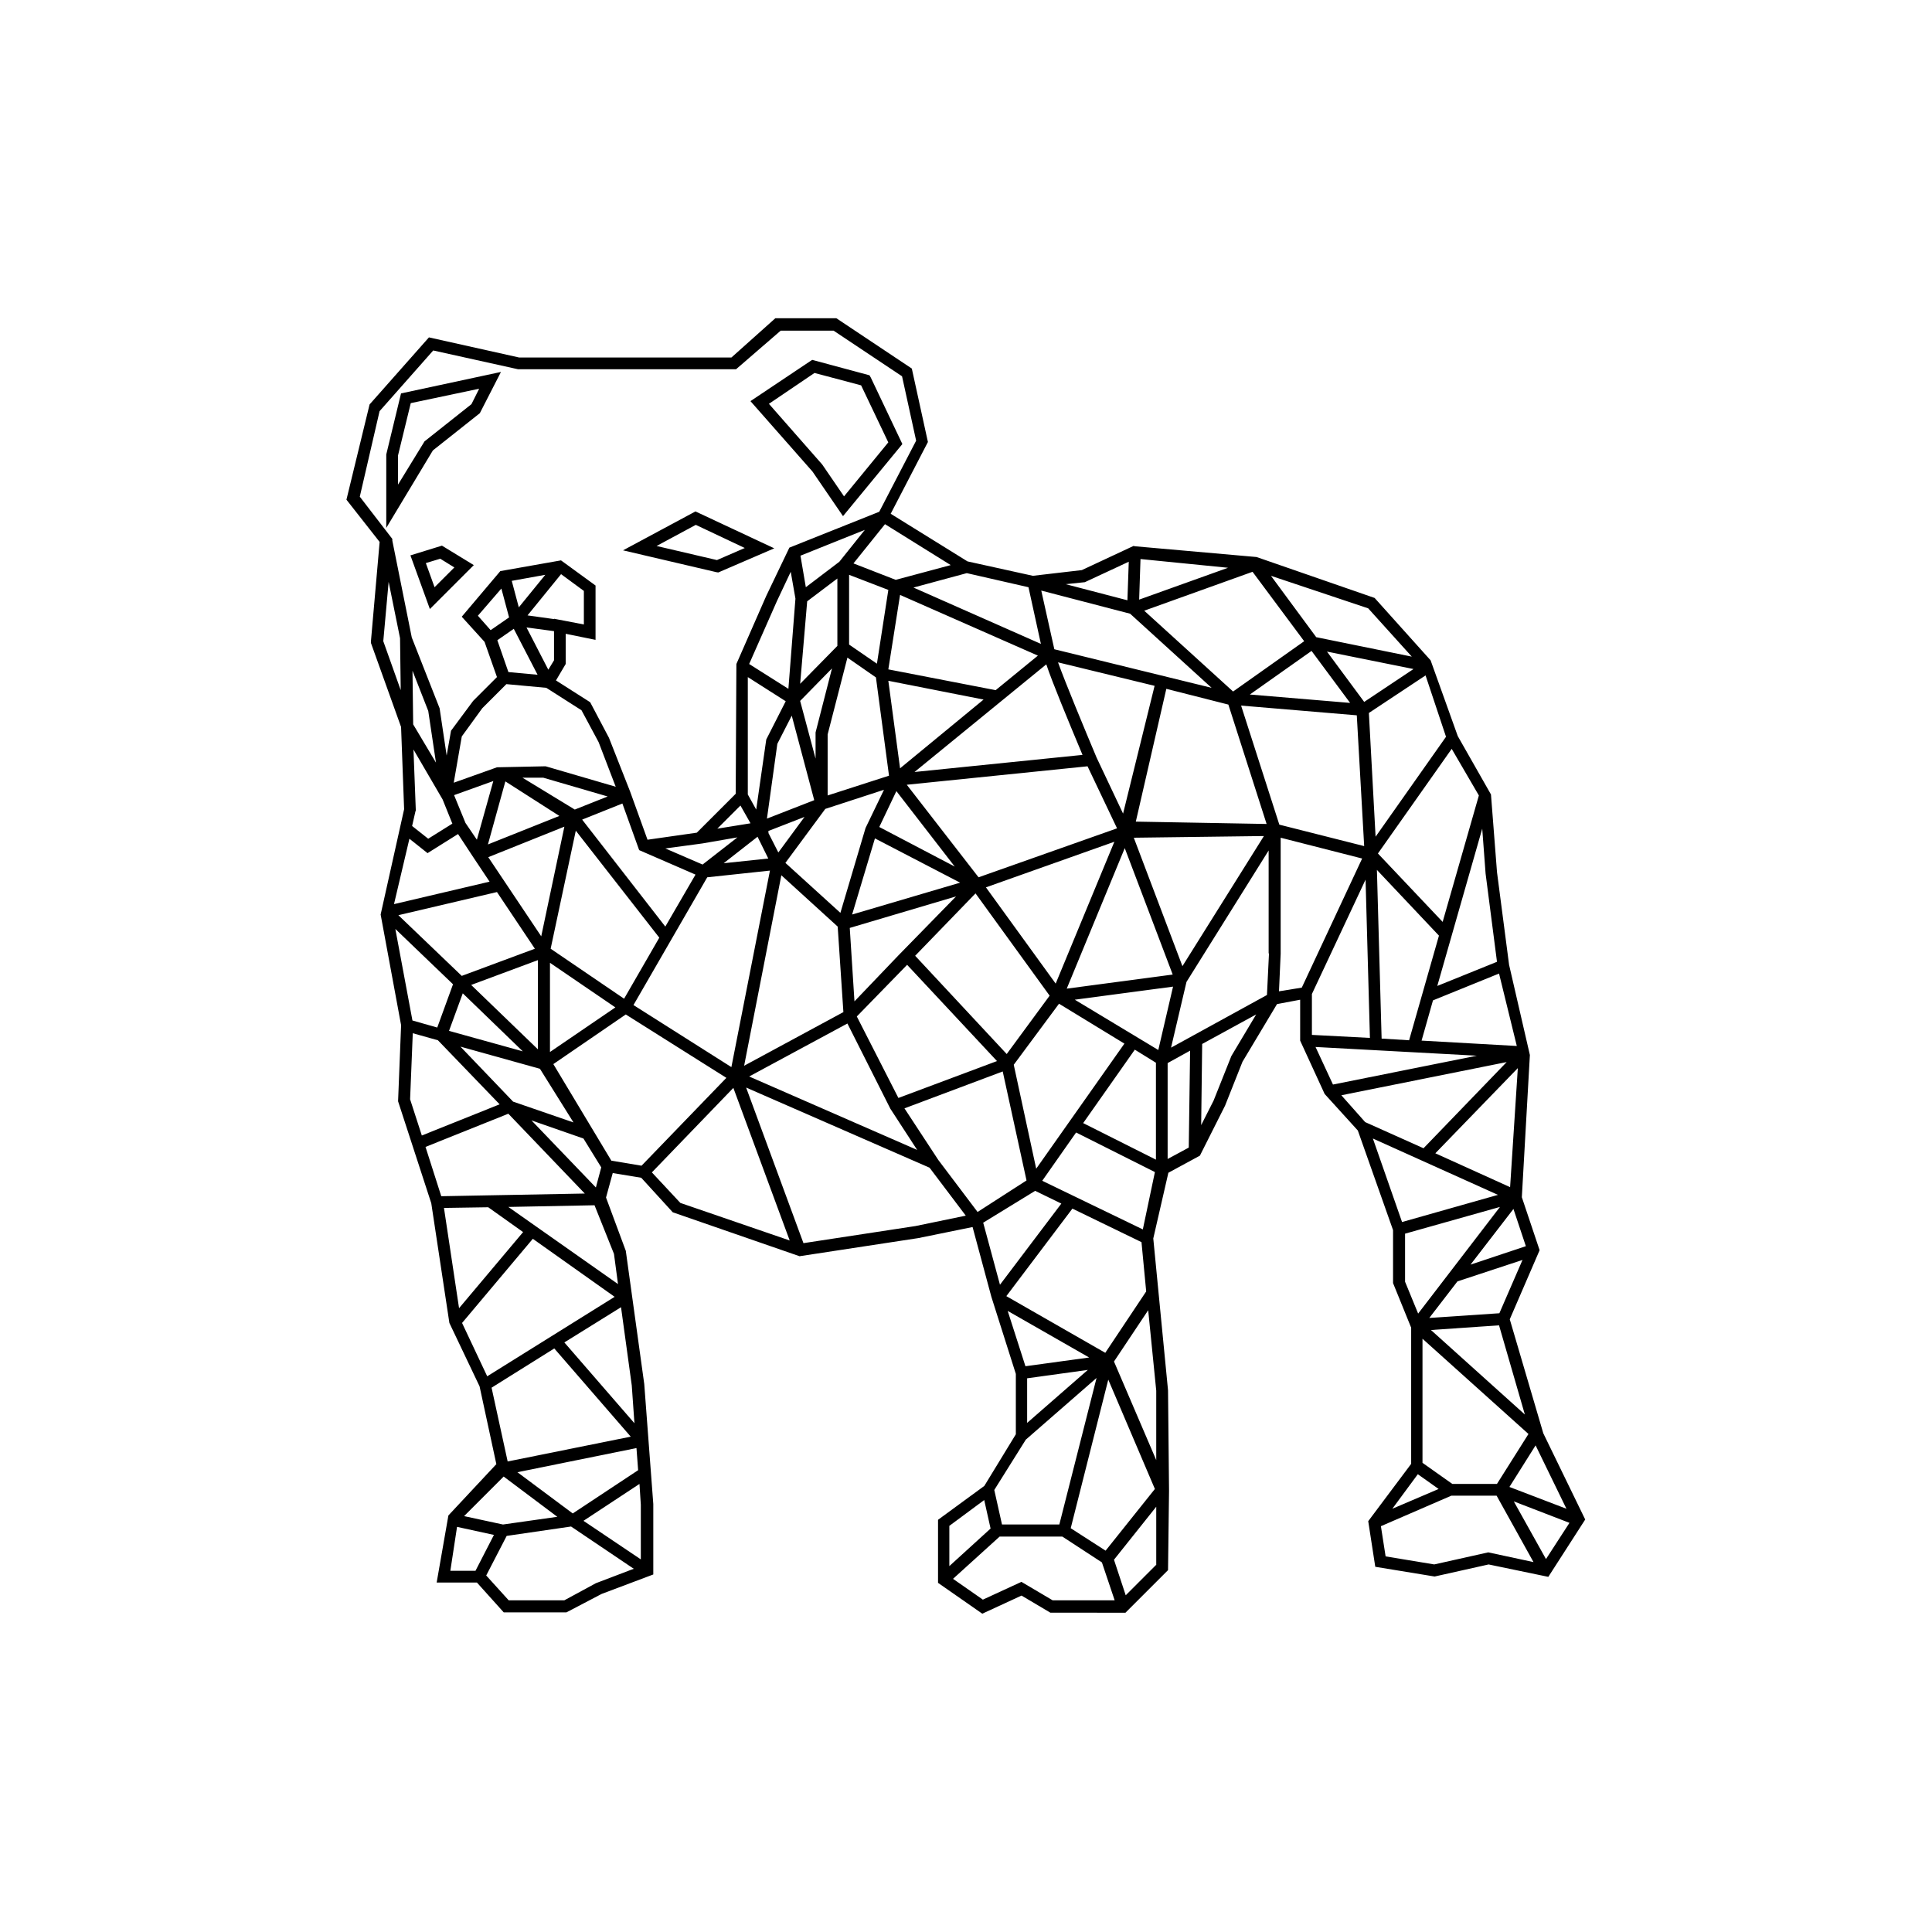 <?xml version="1.0" encoding="UTF-8"?>
<!-- Uploaded to: ICON Repo, www.svgrepo.com, Generator: ICON Repo Mixer Tools -->
<svg fill="#000000" width="800px" height="800px" version="1.1" viewBox="144 144 512 512" xmlns="http://www.w3.org/2000/svg">
 <path d="m552.99 523.84-8.887-30.215 7.91-18.309-4.711-14.043 2.133-37.68-5.512-23.906-3.199-24.527-1.602-20.617-8.797-15.465-7.199-20.086-14.84-16.531-31.281-10.844-32.172-2.844-0.445-0.09-13.688 6.398-12.977 1.512-17.328-3.82-20.352-12.621 9.863-19.02-4.266-19.461-19.996-13.332h-16.176l-11.637 10.402h-56.254l-23.906-5.332-15.73 17.773-6.133 25.238 8.797 11.199-2.312 26.395v0.355l8 22.305v0.18l0.801 21.594-6.223 27.906 5.422 29.328-0.801 20.172 8.797 27.016 4.801 31.727 8 16.797 4.445 20.617-12.707 13.598-3.109 17.773h10.664l7.109 7.91h16.617l9.332-4.887 13.688-5.156v-18.664l-2.398-31.816-4.887-35.281-5.242-14.129 1.777-6.488 7.555 1.246 8.355 9.152 33.594 11.641 31.461-4.801 14.398-2.934 4.977 18.484 6.488 20.441v15.996l-8.355 13.688-12.266 8.977v16.707l11.73 8.176 10.398-4.801 7.644 4.531 19.898 0.012 11.285-11.285 0.266-21.062-0.266-26.574-3.91-40.258 4-17.418 8.355-4.531 6.664-13.242 4.621-11.641 9.152-15.285 6.133-1.156v10.844l6.488 14.129 8.797 9.688 9.332 26.395v14.039l4.801 11.82v36.082l-11.379 15.195 1.867 12.086 15.73 2.578 14.309-3.199 15.82 3.289 9.777-15.195zm-7.82 18.043 14.754 5.688-6.223 9.598zm13.953 1.953-15.109-5.777 6.934-11.02zm-11.02-24.973-24.883-22.395 18.039-1.246zm-6.754-26.84-18.574 1.246 7.465-9.688 17.242-5.688zm7.019-17.773-14.664 4.887 11.375-14.754zm-4.176-15.641-19.816-8.977 21.863-22.574zm1.777-37.414-25.238-1.422 3.023-10.664 17.508-7.109zm-54.301-13.777 14.219-30.305 1.156 41.945-15.375-0.801zm-11.375-10.754-0.535 11.02-25.418 13.953 4.09-17.418 21.773-34.836v27.281zm-77.227 68.52-10.398-13.773-8.977-13.688 26.039-9.777 6.309 28.883zm-89.051-12.262-8-1.332-15.375-25.594 19.195-13.152 26.66 16.797zm-47.988-31.551 21.062 5.867 8.887 14.219-15.996-5.512zm1.332-59.277-3.023-7.375 10.398-3.734-4.356 15.551zm-13.863-26.125-0.18-14.219 4.176 10.664 2.043 13.688zm35.812-14.488-5.777-11.199 7.289 0.977v7.731zm1.512-13.508v0.09l-7.019-0.977 8.887-10.93 6.043 4.445v8.887zm-9.332-3.023-1.867-7.019 8.887-1.602zm-4.621-4.977 2.043 7.644-4.887 3.379-3.379-3.82zm3.289 10.668 6.309 12.176-7.731-0.711-2.934-8.441zm-1.957 14.66 10.574 0.977 9.332 5.953 4.531 8.441 4.535 11.824-18.574-5.422-12.887 0.266-11.465 4.09 2.133-12.266 5.422-7.465zm117.75-31.547-14.574 3.91-11.199-4.356 8.355-10.398zm47.547 12.887 21.594 19.641-41.68-10.223-3.465-15.551zm46.125 7.285-18.84 13.332-23.551-21.418 28.707-10.309zm15.906 16.086-9.863-13.332 22.93 4.621zm-3.731 0.266-26.574-2.223 16.352-11.555zm-50.836 91.984-22.129-13.332 26.039-3.465zm-68.875 12.707-11.02-21.594 13.332-13.688 23.816 25.508zm-113.22-29.949 17.684-6.578v23.641zm20.883-5.867 17.328 11.82-17.328 11.82zm0.18-3.731 6.664-31.281 22.129 28.352-9.332 16.176zm-7.469-45.324h5.512l17.062 4.977-8.711 3.465zm9.777 10.133-18.93 7.555 4.621-16.707zm39.191 16.262 16.617-1.777-10.219 52.078-25.949-16.441zm20.797-46.656-5.156 10.133-2.668 18.574-2.223-4v-31.105zm5.688-26.484 8-6.043v17.863l-9.863 10.043zm18.219 20.172 3.465 26.039-16.262 5.242v-16.176l5.242-20.352zm56.078 23.551 7.82 16.441-36.703 12.977-19.02-24.527zm-35.195 26.574-19.996-10.488 4.531-9.508zm-36.879-35.547v6.934l-4.09-15.285 8.441-8.621zm-0.355 17.949-12.531 4.887 2.754-19.816 3.82-7.465zm-12.176 8.176 9.598-3.734-6.934 9.422-2.668-5.242h0.09zm15.109-5.863 15.551-5.066-4.887 10.133-6.664 22.484-14.574-13.242zm13.152 7.82 22.574 11.73-28.617 8.441zm63.453 0.887-15.551 37.594-18.484-25.508zm2.754 1.691 12.707 33.504-28.082 3.734zm-7.465-23.996c-3.289-7.82-8.266-19.816-10.219-25.238l25.594 6.223-8.355 33.859zm-3.731-0.711-44.523 4.531 34.926-28.527c1.598 4.801 5.773 14.844 9.598 23.996zm-48.348 3.555-3.109-23.195 25.238 4.977zm-6.133-27.727-7.375-5.066v-18.484l10.398 4zm-28.793 51.633-11.82 1.246 8.977-7.019zm3.465 4.441 14.93 13.598 1.512 22.66-26.305 14.219zm18.129 13.953 28.172-8.355-15.285 15.641-11.641 12.176zm41.594 33.418-24.262-26.039 15.996-16.531 19.641 27.105zm46.566-23.285-12.887-34.039 34.48-0.445zm-12.352-38.305 8.086-35.191 16.441 4.176 10.133 31.637zm-37.148-34.836-28.438-5.512 3.109-19.73 36.527 16.086zm-41.414-34.039-8.887 6.754-1.422-8.355 17.062-6.844zm-12.887 2.668 1.246 7.109-1.867 23.906-10.398-6.578 7.375-16.707zm-13.328 61.941 2.668 4.711-8.797 1.422zm-10.043 10.043 9.242-1.602-9.242 7.199-9.863-4.266zm-1.867 8.266-8 13.773-22.039-28.348 10.664-4.266 4.445 12.352zm-34.75-12.707-6.133 29.062-14.039-20.977zm-7.82 32.348-19.375 7.199-16.797-16.086 26.129-6.133zm-3.199 27.195-19.551-5.422 3.644-9.953zm86.027-7.379 11.375 22.574 7.109 10.93-44.523-19.461zm44.082 10.934 11.996-16.176 17.328 10.574-23.375 33.148zm32.082-4 5.598 3.465v25.684l-19.285-9.688zm38.301-59.633-10.133-31.551 30.66 2.578 1.957 34.66zm27.105 56.699-1.246-44.703 16.441 17.418-7.91 27.727zm30.574-20.352-15.82 6.398 11.91-41.68 0.891 11.91zm-4.801-44.078-9.598 33.504-17.152-18.129 19.551-27.727zm-8.707-15.555-18.664 26.484-1.777-32.793 15.02-9.953zm-20.621-34.035 11.555 12.797-25.328-5.156-11.996-16.262zm-60.699-2.312 0.355-10.754 23.195 2.312zm-14.395-4.621 11.641-5.422-0.355 10.219-16.352-4.266zm-11.645 16.352-33.77-14.93 14.129-3.82 16.352 3.734zm-180.5-39.012 5.242-22.66 14.219-16.086 22.484 4.977h57.766l11.824-10.223h14.039l18.129 12.086 3.734 17.062-9.777 18.84-23.816 9.508-6.133 12.797-7.91 18.039-0.18 34.395-10.309 10.309-13.062 1.867-4.621-12.797-5.598-14.219-4.977-9.422-9.066-5.777 2.578-4.356v-8l7.91 1.602v-14.398l-9.152-6.664-16.086 2.844-10.219 12.086 6.043 6.664 3.289 9.332-6.309 6.309-5.867 7.91-1.156 6.578-1.867-12.531-7.375-18.75-5.156-25.684v-0.445zm7.644 22.57 3.023 14.93 0.18 13.773-4.621-12.977zm14.309 57.68 2.578 6.398-6.398 4-4.266-3.379 0.891-3.91 0.09-0.18-0.621-16.176zm-8.801 10.398 4.801 3.82 8.086-5.066 3.734 5.688 4.621 6.934-25.328 5.953zm-3.731 23.906 15.285 14.664-4.176 11.465-6.578-1.867zm4.621 27.637 6.664 1.867 16.352 16.973-20.617 8.266-3.109-9.598zm3.375 30.129 21.949-8.797 20.262 21.152-38.035 0.711zm4.891 16.172 11.73-0.18 9.242 6.578-16.973 20.172zm4.797 30.484 18.75-22.305 21.684 15.375-33.77 21.062zm7.82 17.152 16.617-10.398 20.262 23.375-32.617 6.578zm17.422 34.215-14.398 2.043-10.309-2.223 10.488-10.488zm-26.574 2.668 9.777 2.133-4.887 9.508h-6.664zm36.793 14.93-8.355 4.531h-14.754l-5.953-6.578 5.422-10.488 17.062-2.488 16.617 11.199zm11.91-20.797v14.484l-15.195-10.219 14.84-9.777zm-0.711-9.152-17.328 11.465-14.664-10.93 31.551-6.398zm-1.691-22.484 0.711 10.043-18.574-21.418 15.02-9.332zm-4.711-34.84 1.066 8-29.059-20.441 22.84-0.445zm-21.859-35.371 13.773 4.801 4.711 7.644-1.422 5.332zm31.902 13.777 21.594-22.395 14.93 40.438-28.973-9.953zm69.855 14.219-29.684 4.531-15.195-41.234 48.613 21.238 9.598 12.707zm17.949-0.891 13.773-8.441 6.934 3.379-16.262 21.508zm41.949 5.156 1.246 13.062-10.844 16.266-26.219-15.02 17.508-23.195zm-9.512 81.762-9.242-5.953 9.953-39.371 12.352 28.973zm-20.793-45.68 16.086-2.223-16.086 14.043zm-5.156-17.863 21.594 12.352-16.887 2.312zm4.801 34.125 18.75-16.352-9.863 38.836h-15.195l-2.043-9.152zm-11.02 16 1.688 7.555-10.93 9.953v-10.664zm9.863 21.684-10.219 4.711-7.91-5.512 12.352-11.199h16.617l10.488 6.844 3.379 10.043h-16.441zm35.637-4.445-8 8-3.109-9.422 11.199-14.043v15.465zm-11.109-53.945 9.066-13.598 2.133 21.328v18.395zm7.644-35.012-26.66-12.887 8.977-12.797 20.883 10.488zm6.574-44.082 5.953-3.289-0.355 25.684-5.598 3.023zm16.887-1.867-4.711 11.82-3.289 6.488 0.266-21.508 14.309-7.82zm12.621-17.152 0.445-9.953v-30.75l21.594 5.512-15.996 34.215zm9.688 14.754 42.746 2.312-38.125 7.644zm6.84 12.797 43.812-8.797-22.039 22.84-15.465-6.934zm8.355 11.465 33.148 14.93-25.418 7.199zm8.441 25.238 25.238-7.109-21.684 28.262-3.465-8.441v-12.711zm32.793 53.059-8.355 13.242h-11.82l-7.91-5.598v-32.883zm-29.324 10.664 5.512 3.91-12.266 5.242zm18.66 20.707-14.309 3.199-12.887-2.133-1.246-8 18.664-8.086h11.996l9.777 17.598zm-204.05-259.68 14.84-6.398-20.883-9.777-19.195 10.309 24.707 5.781zm-5.953-12.617 12.977 6.133-7.375 3.199-15.996-3.734zm-57.234-29.594 5.598-10.93-26.484 5.688-3.91 16.176v19.461l12.352-20.527zm-21.684 18.93v-7.731l3.379-13.863 18.129-3.82-2.043 4.09-12.441 9.863zm117.93 8.352 15.73-19.105-8.355-17.598-0.355-0.621-15.195-4.09-16.352 10.934 16.441 18.664zm-7.551-37.945 12.352 3.289 7.199 15.109-11.73 14.309-5.777-8.441-14.129-16.086zm-107.09 48.344 5.156 14.219 11.641-11.641-8.441-5.156zm6.398 8.441-2.312-6.398 3.82-1.156 3.734 2.312z"/>
</svg>
